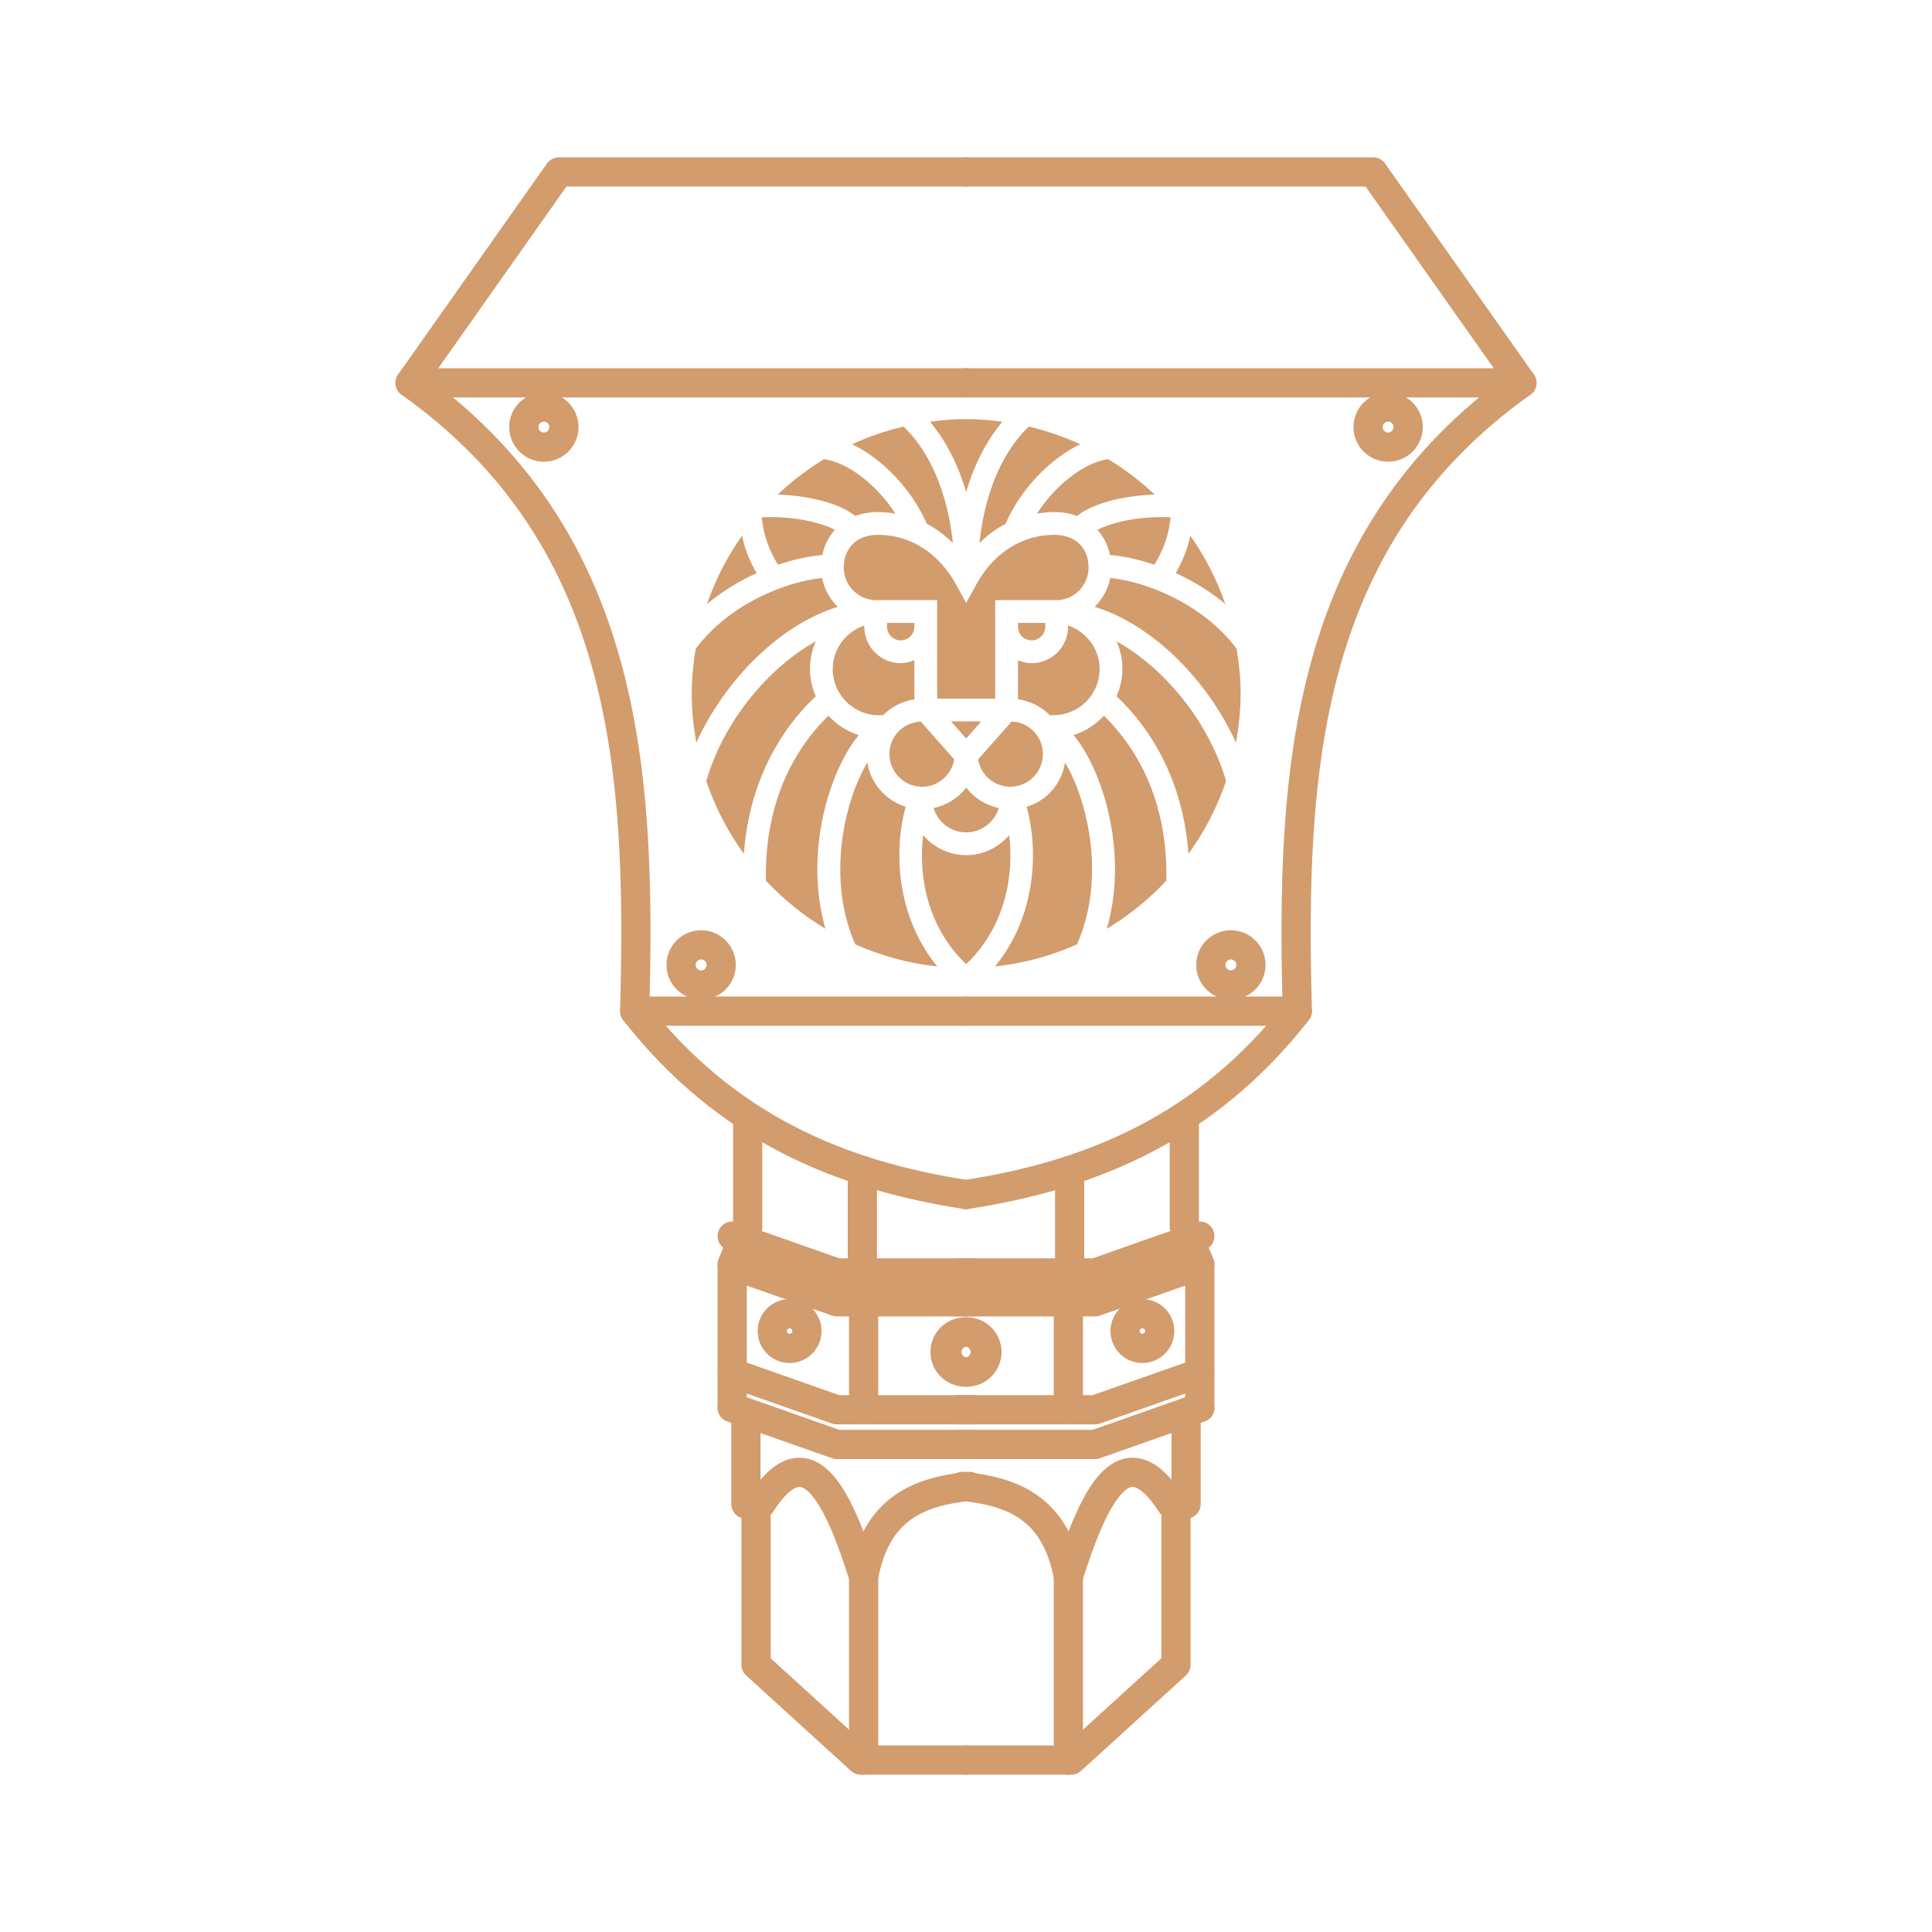 <?xml version="1.0" encoding="UTF-8"?> <!-- Creator: CorelDRAW 2019 (64-Bit) --> <svg xmlns="http://www.w3.org/2000/svg" xmlns:xlink="http://www.w3.org/1999/xlink" xml:space="preserve" width="11.667mm" height="11.667mm" style="shape-rendering:geometricPrecision; text-rendering:geometricPrecision; image-rendering:optimizeQuality; fill-rule:evenodd; clip-rule:evenodd" viewBox="0 0 1222.2 1222.2"> <defs> <style type="text/css"> <![CDATA[ .str0 {stroke:#D29C6D;stroke-width:18.48;stroke-linecap:round;stroke-linejoin:round;stroke-miterlimit:22.926} .fil2 {fill:none} .fil0 {fill:none;fill-rule:nonzero} .fil1 {fill:#D29C6D} ]]> </style> </defs> <g id="Слой_x0020_1">  <g id="_1040732912"> <g> <polyline class="fil0 str0" points="611.22,108.78 353.54,108.78 259.43,242.19 611.22,242.19 "></polyline> <path class="fil0 str0" d="M259.43 242.19c137.94,98.13 146.26,245.42 142.08,397.47 69.75,0 139.49,0 209.24,0"></path> <path class="fil0 str0" d="M401.51 639.66c58.04,74.26 130.95,103.94 209.7,116.04"></path> <polyline class="fil0 str0" points="478.27,949.4 478.27,1053.11 544.51,1113.42 611.22,1113.42 "></polyline> <path class="fil0 str0" d="M613.04 940.27c-31.3,3.28 -58.59,13.53 -66.7,57.11 0,38.68 0,77.36 0,116.04"></path> <path class="fil0 str0" d="M471.87 893.53c0,20.94 0,37 0,57.94 3.12,0 6.24,0 9.37,0 28.73,-44.66 47.97,-8.33 65.11,45.92"></path> <polyline class="fil0 str0" points="463.19,868.54 529.43,891.84 616.23,891.84 "></polyline> <polyline class="fil0 str0" points="463.19,890.47 529.43,913.77 616.23,913.77 "></polyline> <polyline class="fil0 str0" points="463.19,890.47 463.19,799.78 473.01,776.25 473.01,706.48 "></polyline> <polyline class="fil0 str0" points="463.19,800.24 529.43,823.54 616.23,823.54 "></polyline> <polyline class="fil0 str0" points="463.19,781.97 529.43,805.27 616.23,805.27 "></polyline> <line class="fil0 str0" x1="545.54" y1="740.45" x2="545.54" y2="805.27"></line> <line class="fil0 str0" x1="546.34" y1="823.54" x2="546.34" y2="891.84"></line> <path class="fil0 str0" d="M344.06 257.48c7,0 12.68,5.68 12.68,12.68 0,7.01 -5.68,12.69 -12.68,12.69 -7,0 -12.68,-5.68 -12.68,-12.69 0,-7 5.68,-12.68 12.68,-12.68z"></path> <path class="fil0 str0" d="M443.54 597.73c7.01,0 12.69,5.68 12.69,12.68 0,7.01 -5.68,12.68 -12.69,12.68 -7,0 -12.68,-5.67 -12.68,-12.68 0,-7 5.68,-12.68 12.68,-12.68z"></path> <path class="fil0 str0" d="M611.68 842.61c7,0 12.68,5.68 12.68,12.68 0,7 -5.68,12.68 -12.68,12.68 -7.01,0 -12.69,-5.68 -12.69,-12.68 0,-7 5.68,-12.68 12.69,-12.68z"></path> <path class="fil0 str0" d="M499.51 831.08c6.05,0 10.96,4.9 10.96,10.96 0,6.05 -4.9,10.97 -10.96,10.97 -6.05,0 -10.97,-4.91 -10.97,-10.97 0,-6.05 4.91,-10.96 10.97,-10.96z"></path> <polyline class="fil0 str0" points="610.98,108.78 868.66,108.78 962.77,242.19 610.98,242.19 "></polyline> <path class="fil0 str0" d="M962.77 242.19c-137.94,98.13 -146.26,245.42 -142.08,397.47 -69.75,0 -139.49,0 -209.24,0"></path> <path class="fil0 str0" d="M820.69 639.66c-58.04,74.26 -130.95,103.94 -209.7,116.04"></path> <polyline class="fil0 str0" points="743.93,949.4 743.93,1053.11 677.69,1113.42 610.98,1113.42 "></polyline> <path class="fil0 str0" d="M609.16 940.27c31.3,3.28 58.59,13.53 66.7,57.11 0,38.68 0,77.36 0,116.04"></path> <path class="fil0 str0" d="M750.33 893.53c0,20.94 0,37 0,57.94 -3.12,0 -6.24,0 -9.37,0 -28.73,-44.66 -47.97,-8.33 -65.11,45.92"></path> <polyline class="fil0 str0" points="759.01,868.54 692.77,891.84 605.96,891.84 "></polyline> <polyline class="fil0 str0" points="759.01,890.47 692.77,913.77 605.96,913.77 "></polyline> <polyline class="fil0 str0" points="759.01,890.47 759.01,799.78 749.19,776.25 749.19,706.48 "></polyline> <polyline class="fil0 str0" points="759.01,800.24 692.77,823.54 605.96,823.54 "></polyline> <polyline class="fil0 str0" points="759.01,781.97 692.77,805.27 605.96,805.27 "></polyline> <line class="fil0 str0" x1="676.66" y1="740.45" x2="676.66" y2="805.27"></line> <line class="fil0 str0" x1="675.86" y1="823.54" x2="675.86" y2="891.84"></line> <path class="fil0 str0" d="M878.14 257.48c-7,0 -12.68,5.68 -12.68,12.68 0,7.01 5.68,12.69 12.68,12.69 7,0 12.68,-5.68 12.68,-12.69 0,-7 -5.68,-12.68 -12.68,-12.68z"></path> <path class="fil0 str0" d="M778.66 597.73c-7.01,0 -12.69,5.68 -12.69,12.68 0,7.01 5.68,12.68 12.69,12.68 7,0 12.68,-5.67 12.68,-12.68 0,-7 -5.68,-12.68 -12.68,-12.68z"></path> <path class="fil0 str0" d="M610.52 842.61c-7,0 -12.68,5.68 -12.68,12.68 0,7 5.68,12.68 12.68,12.68 7.01,0 12.69,-5.68 12.69,-12.68 0,-7 -5.68,-12.68 -12.69,-12.68z"></path> <path class="fil0 str0" d="M722.69 831.08c-6.05,0 -10.97,4.9 -10.97,10.96 0,6.05 4.91,10.97 10.97,10.97 6.05,0 10.97,-4.91 10.97,-10.97 0,-6.05 -4.91,-10.96 -10.97,-10.96z"></path> <path class="fil1" d="M781.9 469.75c-17.45,-38.22 -51.37,-74 -89.36,-85.88 4.94,-4.88 8.44,-11.17 9.82,-18.23 22.97,2.3 58.71,16.42 79.95,44.78 1.52,9.23 2.51,18.65 2.51,28.31 0,10.6 -1.11,20.93 -2.92,31.02zm-100.57 127.68c-16.17,7.17 -33.59,12.03 -51.89,13.94 26.62,-32.34 27.37,-74.66 20.02,-100.98 5.78,-1.8 11.08,-4.93 15.32,-9.5 4.85,-5.21 7.9,-11.65 8.96,-18.53 1.95,3.28 3.9,7.05 5.76,11.35 11.06,25.45 17.91,67.49 1.83,103.72zm-138.43 -103.63c1.88,-4.32 3.83,-8.1 5.81,-11.4 2.04,13.22 11.58,24.01 24.23,27.97 -7.35,26.33 -6.61,68.65 20,101 -18.29,-1.94 -35.7,-6.78 -51.87,-13.95 -16.06,-36.18 -9.22,-78.19 1.82,-103.62zm-105.31 -55.07c0,-9.66 1,-19.08 2.51,-28.31 21.26,-28.38 57,-42.49 79.97,-44.78 1.38,7.06 4.89,13.36 9.88,18.26 -38.03,11.86 -71.98,47.61 -89.44,85.85 -1.81,-10.09 -2.92,-20.42 -2.92,-31.02zm165.21 -95.22c-5.02,-4.9 -10.51,-9.01 -16.49,-12.12 -9.5,-21.9 -28.21,-41.28 -47.28,-50.36 10.34,-4.76 21.2,-8.53 32.52,-11.17 9.91,9.32 26.67,31.03 31.25,73.64zm48.05 -73.65c11.31,2.65 22.18,6.41 32.53,11.18 -19.08,9.07 -37.8,28.45 -47.29,50.36 -5.98,3.11 -11.46,7.23 -16.49,12.12 4.57,-42.62 21.34,-64.32 31.25,-73.65zm51.35 81.23c-1.27,-6.25 -4.06,-11.6 -7.97,-15.91 8.97,-4.72 26.37,-8.83 46.3,-7.95 -1.01,10.75 -4.54,20.78 -10.29,30.01 -10.37,-3.5 -20.05,-5.46 -28.04,-6.15zm-42.48 125.18c0.21,5.51 -1.75,10.78 -5.5,14.82 -3.76,4.04 -8.87,6.4 -14.38,6.59 -0.51,0.02 -1.06,0.02 -1.53,0 -9.87,-0.37 -17.97,-7.77 -19.56,-17.28l21.19 -23.94c4.99,0.17 9.55,2.03 13.2,5.42 4.04,3.75 6.38,8.86 6.58,14.39zm-48.53 133.66c-25.09,-23.86 -30.23,-56.82 -27.21,-81.62 6.61,7.68 16.3,12.67 27.22,12.67 10.92,0 20.58,-4.98 27.23,-12.65 3.02,24.8 -2.14,57.75 -27.24,81.61zm-28.69 -153.46l21.15 23.92c-1.57,9.52 -9.66,16.93 -19.53,17.3 -0.52,0.02 -1.06,0.02 -1.53,0 -11.4,-0.42 -20.33,-10.03 -19.92,-21.41 0.42,-10.86 8.96,-19.32 19.83,-19.8zm-21.34 -62.4l17.28 0 0 2.41c0,4.77 -3.89,8.63 -8.65,8.63 -4.76,0 -8.63,-3.87 -8.63,-8.63l0 -2.41zm70.69 117.12c-2.72,8.87 -10.89,15.38 -20.65,15.38 -9.75,0 -17.91,-6.51 -20.63,-15.38 8.32,-1.78 15.63,-6.37 20.64,-12.91 5.02,6.53 12.33,11.13 20.64,12.91zm-20.65 -44.01l-9.56 -10.81 19.13 0 -9.56 10.81zm57.8 -87.51l-39.44 0 0 62.29 -36.71 0 0 -62.29 -39.18 0c-11.39,-0.41 -20.31,-10.04 -19.9,-21.44 0.45,-12.27 8.77,-19.89 21.71,-19.89 20.44,0 38.44,11.48 49.39,31.52l6.33 11.55 6.33 -11.55c10.95,-20.04 28.97,-31.52 49.41,-31.52 12.94,0 21.24,7.63 21.7,19.89 0.42,11.41 -8.51,21.04 -19.63,21.44zm-7.74 14.4l0 2.41c0,4.77 -3.89,8.63 -8.65,8.63 -4.76,0 -8.63,-3.87 -8.63,-8.63l0 -2.41 17.28 0zm-141.04 -42.98c-7.99,0.69 -17.69,2.65 -28.06,6.15 -5.75,-9.23 -9.29,-19.26 -10.28,-30.01 20.01,-0.88 37.37,3.23 46.31,7.96 -3.91,4.31 -6.71,9.65 -7.97,15.9zm232.79 -12.17c9.31,13.17 16.75,27.7 22.14,43.19 -9.92,-8.25 -20.72,-14.73 -31.39,-19.55 4.36,-7.46 7.44,-15.35 9.25,-23.64zm-71.64 -12.52c-4.33,-1.6 -9.17,-2.47 -14.43,-2.47 -3.74,0 -7.37,0.4 -10.97,0.98 11.63,-18.01 29.61,-32.17 45.08,-34.45 10.58,6.43 20.43,13.92 29.37,22.4 -19.29,0.7 -38.71,5.21 -49.06,13.55zm-114.95 -1.49c-3.57,-0.59 -7.21,-0.98 -10.94,-0.98 -5.27,0 -10.11,0.87 -14.45,2.49 -10.33,-8.35 -29.77,-12.86 -49.05,-13.57 8.94,-8.47 18.79,-15.96 29.37,-22.4 15.45,2.29 33.43,16.45 45.06,34.45zm-87.78 37.65c-10.67,4.82 -21.46,11.29 -31.39,19.55 5.37,-15.49 12.82,-30.02 22.14,-43.19 1.82,8.3 4.89,16.18 9.25,23.64zm37.45 43.11c-2.39,5.38 -3.71,11.33 -3.71,17.6 0,6.12 1.38,11.88 3.68,17.17 -26.8,25.41 -42.62,60.06 -45.49,99.7 -10.11,-13.96 -18.19,-29.44 -23.8,-46.07 10.91,-37.38 38.75,-71.33 69.32,-88.39zm10.7 17.6c0,-12.85 8.41,-23.66 19.97,-27.56l0 0.78c0,12.71 10.34,23.05 23.04,23.05 3.1,0 5.95,-0.8 8.65,-1.91l0 24.81c-7.69,1.16 -14.57,4.77 -19.85,10.04l-2.61 0c-16.1,0 -29.2,-13.09 -29.2,-29.2zm139.58 29.2l-2.4 0.02c-0.36,-0.38 -0.64,-0.81 -1.02,-1.16 -5.33,-4.94 -11.93,-7.95 -18.97,-8.95l0 -24.71c2.69,1.1 5.55,1.86 8.63,1.86 12.71,0 23.06,-10.34 23.06,-23.05l0 -0.78c11.55,3.9 19.96,14.71 19.96,27.56 0,16.1 -13.09,29.2 -29.26,29.2zm39.96 -46.79c30.56,17.08 58.39,51.02 69.3,88.39 -5.61,16.64 -13.69,32.12 -23.8,46.07 -2.87,-39.62 -18.68,-74.27 -45.48,-99.68 2.28,-5.29 3.69,-11.07 3.69,-17.19 0,-6.26 -1.32,-12.21 -3.71,-17.6zm-72.26 -138.88c-7.77,9.29 -16.74,23.52 -22.87,44.54 -6.13,-21.01 -15.1,-35.25 -22.87,-44.53 7.5,-1.01 15.11,-1.69 22.88,-1.69 7.76,0 15.37,0.68 22.86,1.68zm-149.52 290.31c-0.88,-42.24 12.77,-78.03 39.5,-104.36 5.2,5.63 11.75,9.96 19.25,12.26 -4.94,5.95 -9.6,13.78 -13.63,23.07 -11.16,25.69 -17.82,63.45 -7.5,99.45 -13.93,-8.37 -26.58,-18.59 -37.63,-30.41zm215.66 30.42c10.35,-36.04 3.67,-73.84 -7.5,-99.55 -4.02,-9.26 -8.65,-17.05 -13.58,-22.99 7.49,-2.28 14.04,-6.62 19.22,-12.23 26.72,26.31 40.37,62.13 39.49,104.35 -11.05,11.82 -23.7,22.04 -37.64,30.42z"></path> </g> <rect class="fil2" x="-0.01" y="-0.01" width="1222.2" height="1222.2"></rect> </g> </g> </svg> 